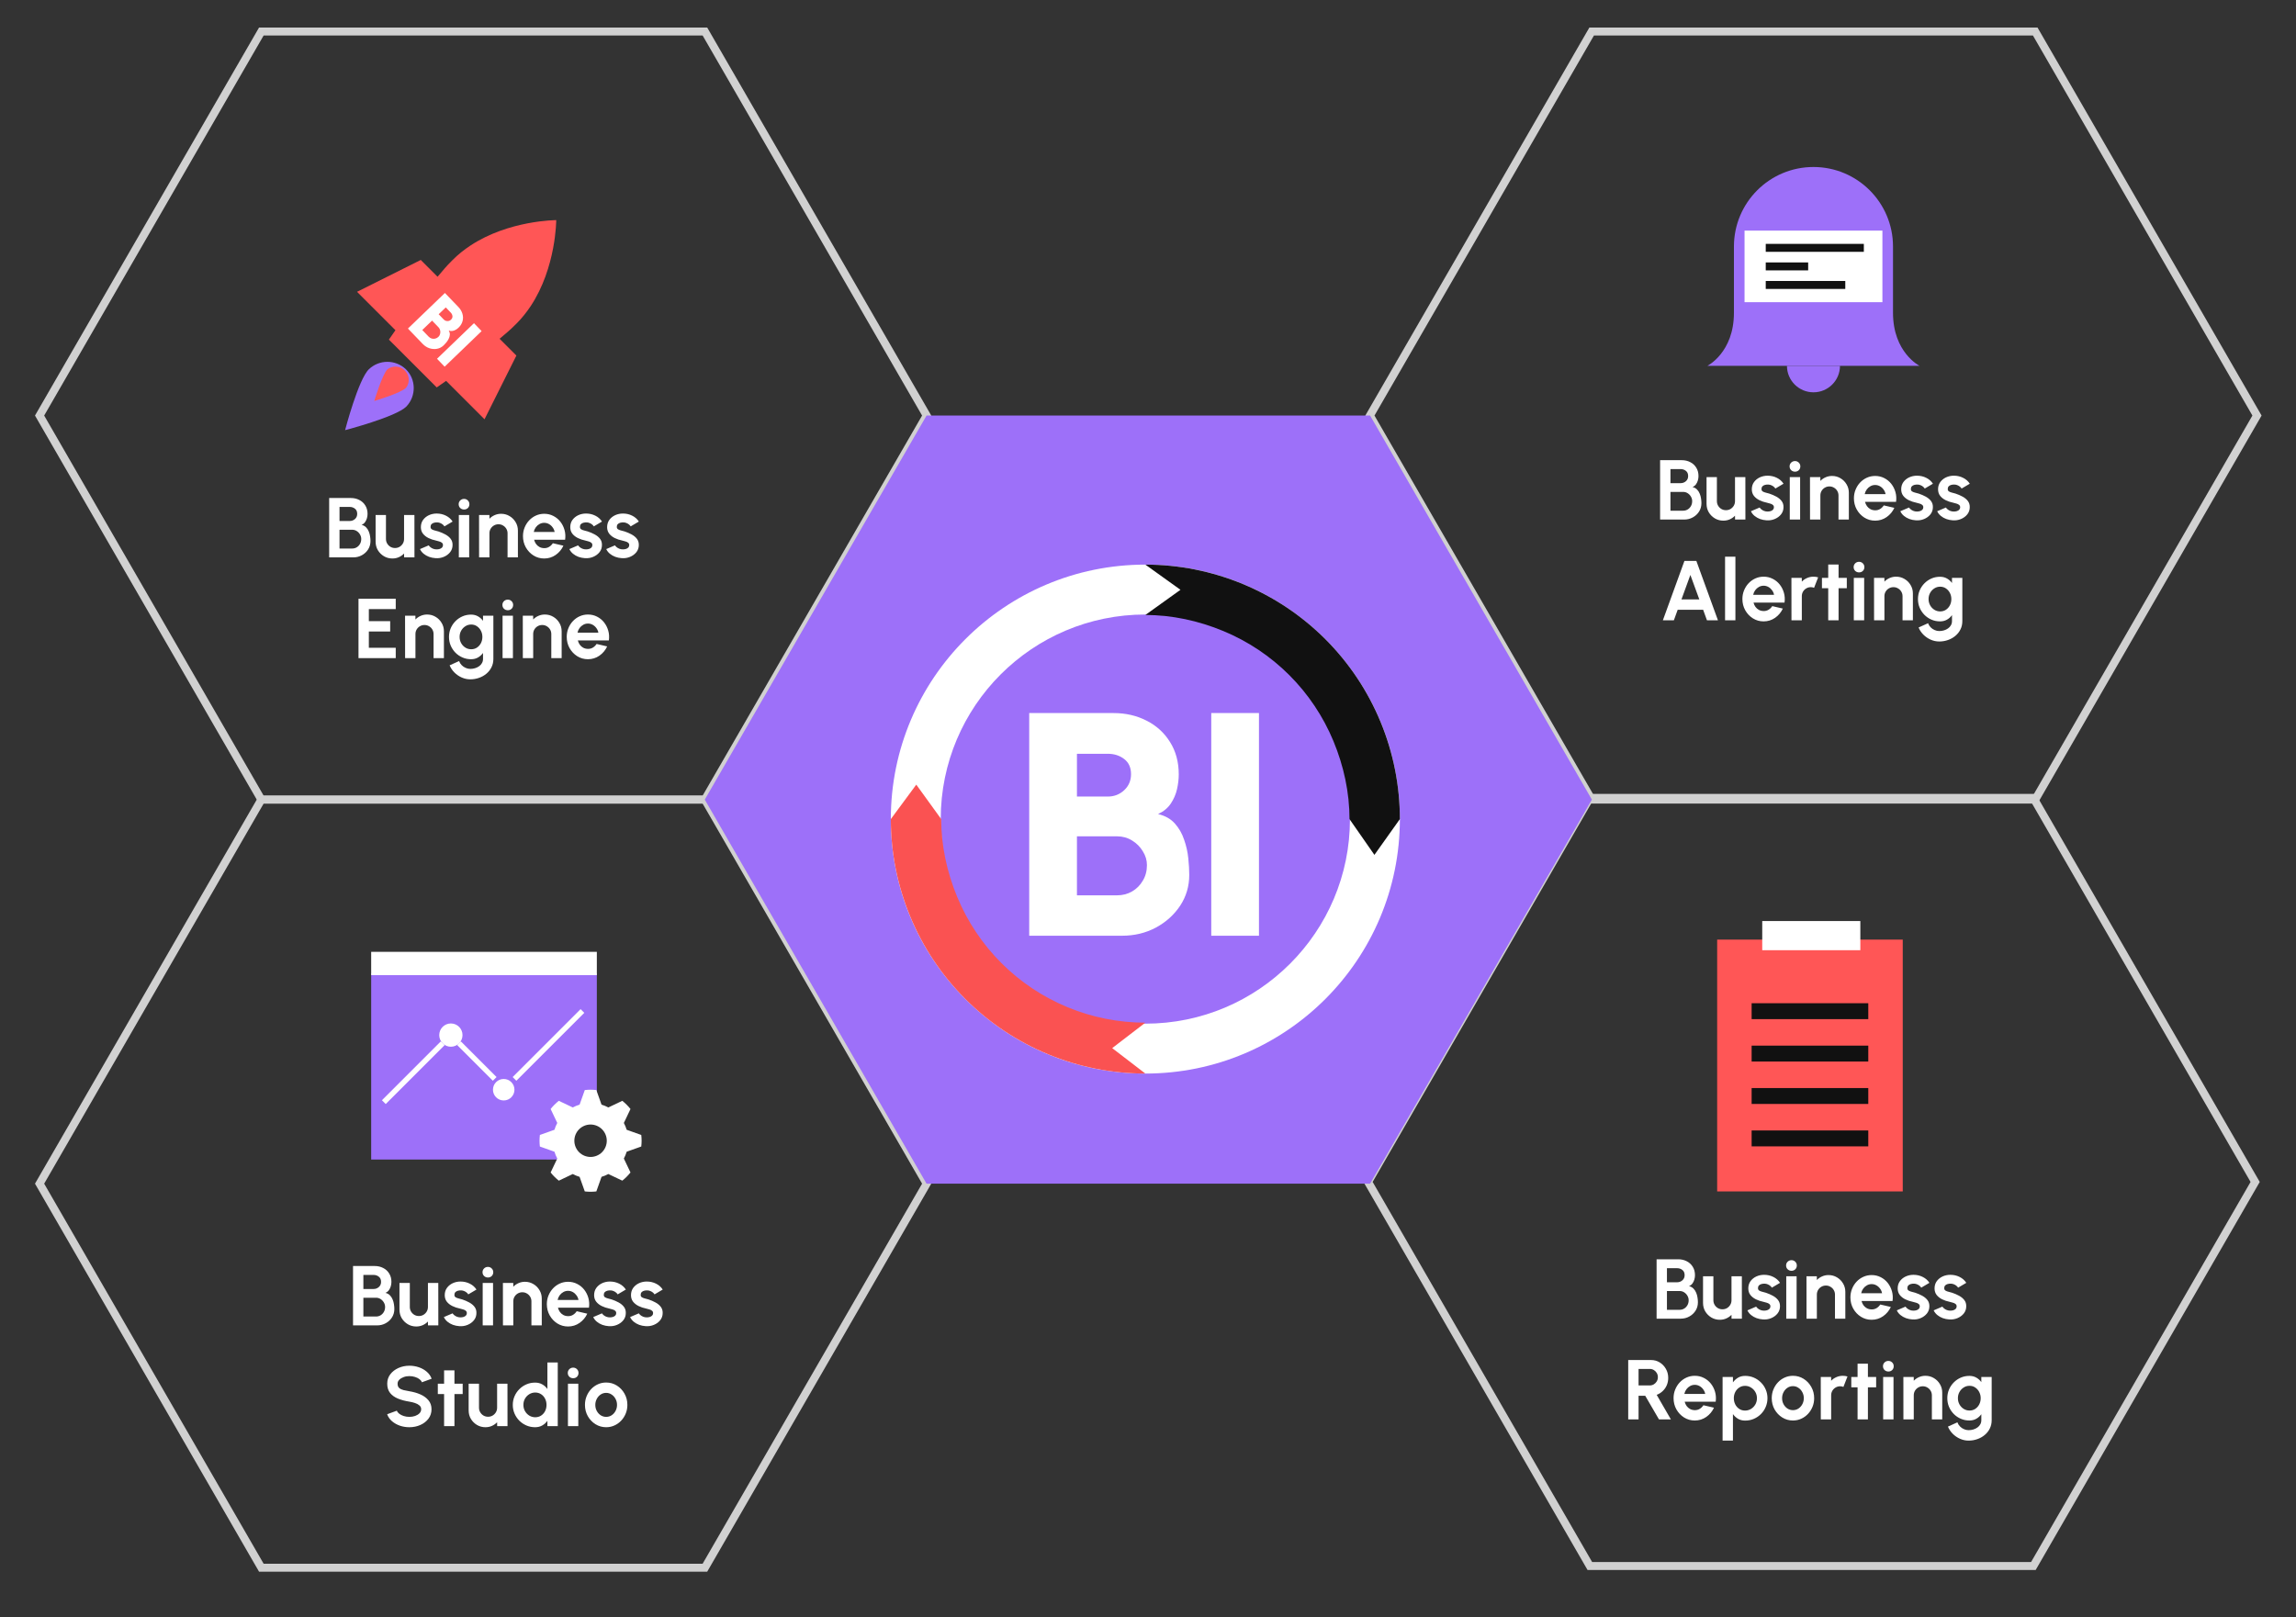 <svg width="866" height="610" viewBox="0 0 866 610" fill="none" xmlns="http://www.w3.org/2000/svg">
<rect x="0" y="0" width="866" height="610" fill="#333333" stroke="none"/>
<path d="M14.929 156.767L98.577 11.883H265.875L349.524 156.767L265.875 301.651H98.577L14.929 156.767Z" stroke="#D1D1D1" stroke-width="3"/>
<path d="M164.719 146.151L146.687 128.12C146.687 128.12 147.568 126.798 149.151 124.573L134.667 110.088L158.708 98.068L165.039 104.399C167.764 101.28 167.682 101.115 170.729 98.068C172.797 95.999 175.036 94.216 177.36 92.678C191.918 83.042 209.797 83.042 209.797 83.042C209.797 83.042 209.797 100.92 200.161 115.478C198.623 117.802 196.839 120.041 194.771 122.109C191.724 125.156 191.558 125.074 188.44 127.799L194.771 134.13L182.75 158.172L168.265 143.687C166.04 145.27 164.719 146.151 164.719 146.151Z" fill="#FF5656"/>
<path d="M153.262 153.375C157.062 149.375 156.962 143.075 153.062 139.275C149.162 135.575 143.062 135.575 139.162 139.275C135.162 143.075 130.162 162.275 130.162 162.275C130.162 162.275 149.362 157.275 153.262 153.375Z" fill="#9D70F9"/>
<path d="M153.162 146.276C154.862 144.076 154.362 140.976 152.162 139.276C150.362 137.976 147.962 137.976 146.162 139.276C144.162 141.276 141.162 151.276 141.162 151.276C141.162 151.276 151.262 148.276 153.162 146.276Z" fill="#FF5656"/>
<path d="M153.864 123.946L167.809 110.526L172.889 115.805C173.624 116.569 174.129 117.412 174.405 118.337C174.687 119.255 174.712 120.171 174.479 121.086C174.253 122.007 173.751 122.841 172.974 123.589C172.682 123.87 172.338 124.131 171.943 124.371C171.554 124.604 171.13 124.763 170.672 124.845C170.214 124.927 169.74 124.873 169.248 124.681C169.57 125.228 169.709 125.772 169.666 126.312C169.624 126.852 169.47 127.37 169.206 127.867C168.956 128.364 168.654 128.821 168.3 129.238C167.953 129.649 167.624 130.004 167.312 130.304C166.608 130.982 165.785 131.409 164.843 131.587C163.908 131.758 162.961 131.691 162.002 131.386C161.05 131.074 160.203 130.533 159.462 129.763L153.864 123.946ZM159.269 124.499L161.685 127.009C162.017 127.355 162.397 127.59 162.825 127.716C163.266 127.841 163.709 127.85 164.154 127.741C164.606 127.639 165.014 127.412 165.38 127.061C165.685 126.767 165.891 126.402 165.997 125.968C166.116 125.533 166.125 125.09 166.022 124.639C165.927 124.193 165.713 123.798 165.38 123.453L162.965 120.943L159.269 124.499ZM165.455 118.546L167.315 120.479C167.698 120.877 168.16 121.091 168.7 121.121C169.241 121.151 169.714 120.971 170.119 120.581C170.53 120.185 170.708 119.739 170.653 119.243C170.597 118.746 170.377 118.299 169.994 117.9L168.134 115.968L165.455 118.546ZM164.833 135.344L178.778 121.924L181.653 124.912L167.708 138.332L164.833 135.344Z" fill="white"/>
<path d="M124.154 210.275V187.875H132.314C133.498 187.875 134.565 188.12 135.514 188.611C136.474 189.091 137.232 189.784 137.786 190.691C138.352 191.587 138.634 192.648 138.634 193.875C138.634 194.419 138.554 194.968 138.394 195.523C138.234 196.078 137.989 196.579 137.658 197.027C137.328 197.464 136.901 197.79 136.378 198.003C137.072 198.174 137.637 198.483 138.074 198.931C138.512 199.379 138.853 199.907 139.098 200.515C139.344 201.112 139.509 201.726 139.594 202.355C139.69 202.974 139.738 203.55 139.738 204.083C139.738 205.267 139.445 206.323 138.858 207.251C138.272 208.179 137.482 208.915 136.49 209.459C135.509 210.003 134.421 210.275 133.226 210.275H124.154ZM128.058 206.931H132.826C133.466 206.931 134.042 206.776 134.554 206.467C135.066 206.158 135.477 205.731 135.786 205.187C136.096 204.643 136.25 204.024 136.25 203.331C136.25 202.734 136.096 202.168 135.786 201.635C135.477 201.102 135.066 200.67 134.554 200.339C134.042 200.008 133.466 199.843 132.826 199.843H128.058V206.931ZM128.058 196.547H131.866C132.656 196.547 133.328 196.302 133.882 195.811C134.448 195.32 134.73 194.67 134.73 193.859C134.73 192.995 134.448 192.344 133.882 191.907C133.328 191.459 132.656 191.235 131.866 191.235H128.058V196.547ZM141.671 204.355V194.275H145.575V203.331C145.575 203.96 145.729 204.536 146.039 205.059C146.348 205.571 146.759 205.982 147.271 206.291C147.793 206.59 148.364 206.739 148.983 206.739C149.623 206.739 150.199 206.59 150.711 206.291C151.223 205.982 151.633 205.571 151.943 205.059C152.252 204.536 152.407 203.96 152.407 203.331V194.275H156.311L156.327 210.275H152.423L152.407 208.819C151.852 209.395 151.196 209.854 150.439 210.195C149.681 210.526 148.871 210.691 148.007 210.691C146.844 210.691 145.783 210.408 144.823 209.843C143.863 209.267 143.095 208.504 142.519 207.555C141.953 206.595 141.671 205.528 141.671 204.355ZM164.249 210.563C163.417 210.51 162.612 210.344 161.833 210.067C161.065 209.779 160.383 209.39 159.785 208.899C159.188 208.408 158.729 207.822 158.409 207.139L161.705 205.731C161.833 205.944 162.041 206.174 162.329 206.419C162.617 206.654 162.959 206.851 163.353 207.011C163.759 207.171 164.201 207.251 164.681 207.251C165.087 207.251 165.471 207.198 165.833 207.091C166.207 206.974 166.505 206.798 166.729 206.563C166.964 206.328 167.081 206.024 167.081 205.651C167.081 205.256 166.943 204.952 166.665 204.739C166.399 204.515 166.057 204.35 165.641 204.243C165.236 204.126 164.841 204.019 164.457 203.923C163.444 203.72 162.5 203.406 161.625 202.979C160.761 202.552 160.063 202.003 159.529 201.331C159.007 200.648 158.745 199.827 158.745 198.867C158.745 197.811 159.023 196.899 159.577 196.131C160.143 195.363 160.873 194.771 161.769 194.355C162.676 193.939 163.652 193.731 164.697 193.731C165.967 193.731 167.129 193.998 168.185 194.531C169.252 195.054 170.095 195.795 170.713 196.755L167.625 198.579C167.476 198.323 167.268 198.088 167.001 197.875C166.735 197.651 166.431 197.47 166.089 197.331C165.748 197.182 165.391 197.096 165.017 197.075C164.537 197.054 164.1 197.096 163.705 197.203C163.311 197.31 162.991 197.491 162.745 197.747C162.511 198.003 162.393 198.344 162.393 198.771C162.393 199.176 162.553 199.48 162.873 199.683C163.193 199.875 163.577 200.024 164.025 200.131C164.484 200.238 164.921 200.355 165.337 200.483C166.276 200.792 167.156 201.171 167.977 201.619C168.809 202.067 169.476 202.616 169.977 203.267C170.479 203.918 170.719 204.696 170.697 205.603C170.697 206.638 170.388 207.544 169.769 208.323C169.151 209.091 168.351 209.678 167.369 210.083C166.399 210.488 165.359 210.648 164.249 210.563ZM173.061 194.275H176.965V210.275H173.061V194.275ZM175.045 192.211C174.469 192.211 173.983 192.024 173.589 191.651C173.194 191.267 172.997 190.787 172.997 190.211C172.997 189.646 173.194 189.171 173.589 188.787C173.983 188.403 174.463 188.211 175.029 188.211C175.594 188.211 176.069 188.403 176.453 188.787C176.847 189.171 177.045 189.646 177.045 190.211C177.045 190.787 176.853 191.267 176.469 191.651C176.085 192.024 175.61 192.211 175.045 192.211ZM195.342 200.163V210.275H191.438V201.187C191.438 200.558 191.283 199.987 190.974 199.475C190.664 198.952 190.248 198.542 189.726 198.243C189.214 197.934 188.643 197.779 188.014 197.779C187.384 197.779 186.808 197.934 186.286 198.243C185.774 198.542 185.363 198.952 185.054 199.475C184.755 199.987 184.606 200.558 184.606 201.187V210.275H180.702L180.686 194.275H184.59L184.606 195.699C185.15 195.123 185.8 194.67 186.558 194.339C187.315 193.998 188.131 193.827 189.006 193.827C190.168 193.827 191.23 194.115 192.19 194.691C193.15 195.256 193.912 196.019 194.478 196.979C195.054 197.928 195.342 198.99 195.342 200.163ZM205.257 210.691C203.785 210.691 202.441 210.312 201.225 209.555C200.02 208.798 199.054 207.779 198.329 206.499C197.614 205.219 197.257 203.806 197.257 202.259C197.257 201.096 197.465 200.008 197.881 198.995C198.297 197.971 198.868 197.075 199.593 196.307C200.329 195.528 201.182 194.92 202.153 194.483C203.124 194.046 204.158 193.827 205.257 193.827C206.505 193.827 207.646 194.094 208.681 194.627C209.726 195.15 210.612 195.87 211.337 196.787C212.062 197.704 212.59 198.75 212.921 199.923C213.252 201.096 213.326 202.323 213.145 203.603H201.449C201.598 204.2 201.844 204.739 202.185 205.219C202.526 205.688 202.958 206.067 203.481 206.355C204.004 206.632 204.596 206.776 205.257 206.787C205.94 206.798 206.558 206.638 207.113 206.307C207.678 205.966 208.148 205.507 208.521 204.931L212.505 205.859C211.854 207.278 210.884 208.44 209.593 209.347C208.302 210.243 206.857 210.691 205.257 210.691ZM201.321 200.675H209.193C209.076 200.035 208.825 199.459 208.441 198.947C208.068 198.424 207.604 198.008 207.049 197.699C206.494 197.39 205.897 197.235 205.257 197.235C204.617 197.235 204.025 197.39 203.481 197.699C202.937 197.998 202.473 198.408 202.089 198.931C201.716 199.443 201.46 200.024 201.321 200.675ZM220.593 210.563C219.761 210.51 218.956 210.344 218.177 210.067C217.409 209.779 216.726 209.39 216.129 208.899C215.532 208.408 215.073 207.822 214.753 207.139L218.049 205.731C218.177 205.944 218.385 206.174 218.673 206.419C218.961 206.654 219.302 206.851 219.697 207.011C220.102 207.171 220.545 207.251 221.025 207.251C221.43 207.251 221.814 207.198 222.177 207.091C222.55 206.974 222.849 206.798 223.073 206.563C223.308 206.328 223.425 206.024 223.425 205.651C223.425 205.256 223.286 204.952 223.009 204.739C222.742 204.515 222.401 204.35 221.985 204.243C221.58 204.126 221.185 204.019 220.801 203.923C219.788 203.72 218.844 203.406 217.969 202.979C217.105 202.552 216.406 202.003 215.873 201.331C215.35 200.648 215.089 199.827 215.089 198.867C215.089 197.811 215.366 196.899 215.921 196.131C216.486 195.363 217.217 194.771 218.113 194.355C219.02 193.939 219.996 193.731 221.041 193.731C222.31 193.731 223.473 193.998 224.529 194.531C225.596 195.054 226.438 195.795 227.057 196.755L223.969 198.579C223.82 198.323 223.612 198.088 223.345 197.875C223.078 197.651 222.774 197.47 222.433 197.331C222.092 197.182 221.734 197.096 221.361 197.075C220.881 197.054 220.444 197.096 220.049 197.203C219.654 197.31 219.334 197.491 219.089 197.747C218.854 198.003 218.737 198.344 218.737 198.771C218.737 199.176 218.897 199.48 219.217 199.683C219.537 199.875 219.921 200.024 220.369 200.131C220.828 200.238 221.265 200.355 221.681 200.483C222.62 200.792 223.5 201.171 224.321 201.619C225.153 202.067 225.82 202.616 226.321 203.267C226.822 203.918 227.062 204.696 227.041 205.603C227.041 206.638 226.732 207.544 226.113 208.323C225.494 209.091 224.694 209.678 223.713 210.083C222.742 210.488 221.702 210.648 220.593 210.563ZM234.499 210.563C233.667 210.51 232.862 210.344 232.083 210.067C231.315 209.779 230.633 209.39 230.035 208.899C229.438 208.408 228.979 207.822 228.659 207.139L231.955 205.731C232.083 205.944 232.291 206.174 232.579 206.419C232.867 206.654 233.209 206.851 233.603 207.011C234.009 207.171 234.451 207.251 234.931 207.251C235.337 207.251 235.721 207.198 236.083 207.091C236.457 206.974 236.755 206.798 236.979 206.563C237.214 206.328 237.331 206.024 237.331 205.651C237.331 205.256 237.193 204.952 236.915 204.739C236.649 204.515 236.307 204.35 235.891 204.243C235.486 204.126 235.091 204.019 234.707 203.923C233.694 203.72 232.75 203.406 231.875 202.979C231.011 202.552 230.313 202.003 229.779 201.331C229.257 200.648 228.995 199.827 228.995 198.867C228.995 197.811 229.273 196.899 229.827 196.131C230.393 195.363 231.123 194.771 232.019 194.355C232.926 193.939 233.902 193.731 234.947 193.731C236.217 193.731 237.379 193.998 238.435 194.531C239.502 195.054 240.345 195.795 240.963 196.755L237.875 198.579C237.726 198.323 237.518 198.088 237.251 197.875C236.985 197.651 236.681 197.47 236.339 197.331C235.998 197.182 235.641 197.096 235.267 197.075C234.787 197.054 234.35 197.096 233.955 197.203C233.561 197.31 233.241 197.491 232.995 197.747C232.761 198.003 232.643 198.344 232.643 198.771C232.643 199.176 232.803 199.48 233.123 199.683C233.443 199.875 233.827 200.024 234.275 200.131C234.734 200.238 235.171 200.355 235.587 200.483C236.526 200.792 237.406 201.171 238.227 201.619C239.059 202.067 239.726 202.616 240.227 203.267C240.729 203.918 240.969 204.696 240.947 205.603C240.947 206.638 240.638 207.544 240.019 208.323C239.401 209.091 238.601 209.678 237.619 210.083C236.649 210.488 235.609 210.648 234.499 210.563ZM135.217 248.275V225.875H149.265V229.779H139.121V234.323H147.169V238.227H139.121V244.371H149.265V248.275H135.217ZM167.435 238.163V248.275H163.531V239.187C163.531 238.558 163.377 237.987 163.067 237.475C162.758 236.952 162.342 236.542 161.819 236.243C161.307 235.934 160.737 235.779 160.107 235.779C159.478 235.779 158.902 235.934 158.379 236.243C157.867 236.542 157.457 236.952 157.147 237.475C156.849 237.987 156.699 238.558 156.699 239.187V248.275H152.795L152.779 232.275H156.683L156.699 233.699C157.243 233.123 157.894 232.67 158.651 232.339C159.409 231.998 160.225 231.827 161.099 231.827C162.262 231.827 163.323 232.115 164.283 232.691C165.243 233.256 166.006 234.019 166.571 234.979C167.147 235.928 167.435 236.99 167.435 238.163ZM182.183 232.275H186.087V248.579C186.087 249.731 185.852 250.776 185.383 251.715C184.913 252.664 184.273 253.475 183.463 254.147C182.652 254.83 181.724 255.352 180.679 255.715C179.633 256.088 178.535 256.275 177.383 256.275C176.263 256.275 175.185 256.046 174.151 255.587C173.116 255.128 172.199 254.499 171.399 253.699C170.609 252.91 170.007 252.008 169.591 250.995L173.159 249.379C173.372 249.966 173.692 250.478 174.119 250.915C174.556 251.363 175.057 251.71 175.623 251.955C176.188 252.211 176.775 252.339 177.383 252.339C178.001 252.339 178.593 252.254 179.159 252.083C179.735 251.912 180.252 251.662 180.711 251.331C181.169 251.011 181.527 250.616 181.783 250.147C182.049 249.688 182.183 249.166 182.183 248.579V246.323C181.681 247.027 181.052 247.598 180.295 248.035C179.537 248.472 178.663 248.691 177.671 248.691C176.519 248.691 175.441 248.472 174.439 248.035C173.436 247.598 172.551 246.995 171.783 246.227C171.025 245.448 170.428 244.552 169.991 243.539C169.564 242.526 169.351 241.438 169.351 240.275C169.351 239.112 169.564 238.024 169.991 237.011C170.428 235.998 171.025 235.107 171.783 234.339C172.551 233.56 173.436 232.952 174.439 232.515C175.441 232.078 176.519 231.859 177.671 231.859C178.663 231.859 179.537 232.078 180.295 232.515C181.052 232.942 181.681 233.507 182.183 234.211V232.275ZM177.719 244.931C178.54 244.931 179.265 244.723 179.895 244.307C180.535 243.88 181.036 243.315 181.399 242.611C181.761 241.896 181.943 241.118 181.943 240.275C181.943 239.422 181.756 238.643 181.383 237.939C181.02 237.235 180.519 236.67 179.879 236.243C179.249 235.816 178.529 235.603 177.719 235.603C176.919 235.603 176.188 235.816 175.527 236.243C174.865 236.659 174.337 237.219 173.943 237.923C173.548 238.627 173.351 239.411 173.351 240.275C173.351 241.139 173.548 241.923 173.943 242.627C174.337 243.331 174.865 243.891 175.527 244.307C176.188 244.723 176.919 244.931 177.719 244.931ZM189.561 232.275H193.465V248.275H189.561V232.275ZM191.545 230.211C190.969 230.211 190.483 230.024 190.089 229.651C189.694 229.267 189.497 228.787 189.497 228.211C189.497 227.646 189.694 227.171 190.089 226.787C190.483 226.403 190.963 226.211 191.529 226.211C192.094 226.211 192.569 226.403 192.953 226.787C193.347 227.171 193.545 227.646 193.545 228.211C193.545 228.787 193.353 229.267 192.969 229.651C192.585 230.024 192.11 230.211 191.545 230.211ZM211.842 238.163V248.275H207.938V239.187C207.938 238.558 207.783 237.987 207.474 237.475C207.164 236.952 206.748 236.542 206.226 236.243C205.714 235.934 205.143 235.779 204.514 235.779C203.884 235.779 203.308 235.934 202.786 236.243C202.274 236.542 201.863 236.952 201.554 237.475C201.255 237.987 201.106 238.558 201.106 239.187V248.275H197.202L197.186 232.275H201.09L201.106 233.699C201.65 233.123 202.3 232.67 203.058 232.339C203.815 231.998 204.631 231.827 205.506 231.827C206.668 231.827 207.73 232.115 208.69 232.691C209.65 233.256 210.412 234.019 210.978 234.979C211.554 235.928 211.842 236.99 211.842 238.163ZM221.757 248.691C220.285 248.691 218.941 248.312 217.725 247.555C216.52 246.798 215.554 245.779 214.829 244.499C214.114 243.219 213.757 241.806 213.757 240.259C213.757 239.096 213.965 238.008 214.381 236.995C214.797 235.971 215.368 235.075 216.093 234.307C216.829 233.528 217.682 232.92 218.653 232.483C219.624 232.046 220.658 231.827 221.757 231.827C223.005 231.827 224.146 232.094 225.181 232.627C226.226 233.15 227.112 233.87 227.837 234.787C228.562 235.704 229.09 236.75 229.421 237.923C229.752 239.096 229.826 240.323 229.645 241.603H217.949C218.098 242.2 218.344 242.739 218.685 243.219C219.026 243.688 219.458 244.067 219.981 244.355C220.504 244.632 221.096 244.776 221.757 244.787C222.44 244.798 223.058 244.638 223.613 244.307C224.178 243.966 224.648 243.507 225.021 242.931L229.005 243.859C228.354 245.278 227.384 246.44 226.093 247.347C224.802 248.243 223.357 248.691 221.757 248.691ZM217.821 238.675H225.693C225.576 238.035 225.325 237.459 224.941 236.947C224.568 236.424 224.104 236.008 223.549 235.699C222.994 235.39 222.397 235.235 221.757 235.235C221.117 235.235 220.525 235.39 219.981 235.699C219.437 235.998 218.973 236.408 218.589 236.931C218.216 237.443 217.96 238.024 217.821 238.675Z" fill="white"/>
<path d="M516.694 156.768L600.343 11.884H767.64L851.289 156.768L767.64 301.651H600.343L516.694 156.768Z" stroke="#D1D1D1" stroke-width="3"/>
<path d="M516 445.884L599.649 301H766.946L850.595 445.884L766.946 590.768H599.649L516 445.884Z" stroke="#D1D1D1" stroke-width="3"/>
<path d="M14.929 446.535L98.577 301.651H265.875L349.524 446.535L265.875 591.418H98.577L14.929 446.535Z" stroke="#D1D1D1" stroke-width="3"/>
<path d="M527.951 301.651C527.951 354.67 484.971 397.651 431.951 397.651C378.932 397.651 335.951 354.67 335.951 301.651C335.951 248.632 378.932 205.651 431.951 205.651C484.971 205.651 527.951 248.632 527.951 301.651ZM354.774 301.651C354.774 344.275 389.327 378.828 431.951 378.828C474.575 378.828 509.128 344.275 509.128 301.651C509.128 259.027 474.575 224.474 431.951 224.474C389.327 224.474 354.774 259.027 354.774 301.651Z" fill="white"/>
<path d="M527.951 301.651C527.951 289.044 525.468 276.561 520.644 264.913C515.819 253.266 508.748 242.683 499.833 233.769C490.919 224.854 480.336 217.783 468.689 212.958C457.042 208.134 444.558 205.651 431.951 205.651L445.201 215.151L431.951 224.651C442.037 224.651 452.023 226.837 461.341 230.697C470.659 234.556 479.125 240.214 486.257 247.345C493.389 254.477 499.046 262.943 502.905 272.261C506.765 281.579 508.951 291.565 508.951 301.651L518.351 315.151L527.951 301.651Z" fill="#FF5656"/>
<path d="M335.951 301.651C335.951 314.258 338.434 326.741 343.259 338.388C348.083 350.036 355.154 360.619 364.069 369.533C372.983 378.448 383.566 385.519 395.214 390.343C406.861 395.168 419.344 397.651 431.951 397.651L419.451 388.051L431.951 378.451C421.866 378.451 411.879 376.464 402.561 372.605C393.243 368.745 384.777 363.088 377.645 355.957C370.514 348.825 364.857 340.359 360.997 331.041C357.138 321.723 354.951 311.736 354.951 301.651L345.551 288.651L335.951 301.651Z" fill="#111111"/>
<path d="M527.951 301.651C527.951 354.67 484.971 397.651 431.951 397.651C378.932 397.651 335.951 354.67 335.951 301.651C335.951 248.632 378.932 205.651 431.951 205.651C484.971 205.651 527.951 248.632 527.951 301.651ZM354.774 301.651C354.774 344.275 389.327 378.828 431.951 378.828C474.575 378.828 509.128 344.275 509.128 301.651C509.128 259.027 474.575 224.474 431.951 224.474C389.327 224.474 354.774 259.027 354.774 301.651Z" fill="white"/>
<path d="M527.951 301.651C527.951 289.044 525.468 276.561 520.644 264.913C515.819 253.266 508.748 242.683 499.833 233.769C490.919 224.854 480.336 217.783 468.689 212.958C457.042 208.134 444.558 205.651 431.951 205.651L445.201 215.151L431.951 224.651C442.037 224.651 452.023 226.837 461.341 230.697C470.659 234.556 479.125 240.214 486.257 247.345C493.389 254.477 499.046 262.943 502.905 272.261C506.765 281.579 508.951 291.565 508.951 301.651L518.351 315.151L527.951 301.651Z" fill="#FF5656"/>
<path d="M335.951 301.651C335.951 314.258 338.434 326.741 343.259 338.388C348.083 350.036 355.154 360.619 364.069 369.533C372.983 378.448 383.566 385.519 395.214 390.343C406.861 395.168 419.344 397.651 431.951 397.651L419.451 388.051L431.951 378.451C421.866 378.451 411.879 376.464 402.561 372.605C393.243 368.745 384.777 363.088 377.645 355.957C370.514 348.825 364.857 340.359 360.997 331.041C357.138 321.723 354.951 311.736 354.951 301.651L345.551 288.651L335.951 301.651Z" fill="#111111"/>
<path d="M265.824 301.651L349.473 156.767H516.77L600.419 301.651L516.77 446.535H349.473L265.824 301.651Z" fill="#9D70F9"/>
<path d="M388.2 353V269H420C424.6 269 428.76 269.96 432.48 271.88C436.2 273.76 439.14 276.44 441.3 279.92C443.5 283.4 444.6 287.48 444.6 292.16C444.6 293.92 444.38 295.78 443.94 297.74C443.5 299.66 442.72 301.46 441.6 303.14C440.48 304.82 438.88 306.14 436.8 307.1C439.48 307.74 441.6 308.94 443.16 310.7C444.72 312.46 445.88 314.5 446.64 316.82C447.44 319.1 447.96 321.42 448.2 323.78C448.44 326.1 448.56 328.2 448.56 330.08C448.56 334.32 447.42 338.18 445.14 341.66C442.86 345.1 439.8 347.86 435.96 349.94C432.12 351.98 427.88 353 423.24 353H388.2ZM406.2 337.76H421.32C423.4 337.76 425.28 337.28 426.96 336.32C428.68 335.32 430.04 333.96 431.04 332.24C432.08 330.52 432.6 328.56 432.6 326.36C432.6 324.52 432.08 322.78 431.04 321.14C430.04 319.46 428.68 318.1 426.96 317.06C425.28 316.02 423.4 315.5 421.32 315.5H406.2V337.76ZM406.2 300.5H417.84C420.24 300.5 422.3 299.7 424.02 298.1C425.74 296.5 426.6 294.48 426.6 292.04C426.6 289.56 425.74 287.66 424.02 286.34C422.3 285.02 420.24 284.36 417.84 284.36H406.2V300.5ZM456.858 353V269H474.858V353H456.858Z" fill="white"/>
<path d="M528 309C528 362.019 485.019 405 432 405C378.981 405 336 362.019 336 309C336 255.981 378.981 213 432 213C485.019 213 528 255.981 528 309ZM354.823 309C354.823 351.624 389.376 386.177 432 386.177C474.624 386.177 509.177 351.624 509.177 309C509.177 266.376 474.624 231.823 432 231.823C389.376 231.823 354.823 266.376 354.823 309Z" fill="white"/>
<path d="M528 309C528 296.393 525.517 283.91 520.692 272.262C515.868 260.615 508.797 250.032 499.882 241.118C490.968 232.203 480.385 225.132 468.738 220.308C457.09 215.483 444.607 213 432 213L445.25 222.5L432 232C442.086 232 452.072 234.186 461.39 238.046C470.708 241.906 479.174 247.563 486.306 254.694C493.437 261.826 499.094 270.292 502.954 279.61C506.814 288.928 509 298.914 509 309L518.4 322.5L528 309Z" fill="#111111"/>
<path d="M336 309C336 321.607 338.483 334.09 343.308 345.738C348.132 357.385 355.203 367.968 364.118 376.882C373.032 385.797 383.615 392.868 395.262 397.692C406.91 402.517 419.393 405 432 405L419.5 395.4L432 385.8C421.914 385.8 411.928 383.814 402.61 379.954C393.292 376.094 384.826 370.437 377.694 363.306C370.563 356.174 364.906 347.708 361.046 338.39C357.186 329.072 355 319.086 355 309L345.6 296L336 309Z" fill="#FA5252"/>
<rect x="647.676" y="354.465" width="70" height="95" fill="#FF5656"/>
<rect x="660.676" y="378.465" width="44" height="6" fill="#111111"/>
<rect x="660.676" y="394.465" width="44" height="6" fill="#111111"/>
<rect x="660.676" y="410.465" width="44" height="6" fill="#111111"/>
<rect x="660.676" y="426.465" width="44" height="6" fill="#111111"/>
<rect x="664.676" y="347.465" width="37" height="11" fill="white"/>
<path d="M624.83 497.465V475.065H632.99C634.174 475.065 635.241 475.31 636.19 475.801C637.15 476.281 637.907 476.974 638.462 477.881C639.027 478.777 639.31 479.838 639.31 481.065C639.31 481.609 639.23 482.158 639.07 482.713C638.91 483.268 638.665 483.769 638.334 484.217C638.003 484.654 637.577 484.98 637.054 485.193C637.747 485.364 638.313 485.673 638.75 486.121C639.187 486.569 639.529 487.097 639.774 487.705C640.019 488.302 640.185 488.916 640.27 489.545C640.366 490.164 640.414 490.74 640.414 491.273C640.414 492.457 640.121 493.513 639.534 494.441C638.947 495.369 638.158 496.105 637.166 496.649C636.185 497.193 635.097 497.465 633.902 497.465H624.83ZM628.734 494.121H633.502C634.142 494.121 634.718 493.966 635.23 493.657C635.742 493.348 636.153 492.921 636.462 492.377C636.771 491.833 636.926 491.214 636.926 490.521C636.926 489.924 636.771 489.358 636.462 488.825C636.153 488.292 635.742 487.86 635.23 487.529C634.718 487.198 634.142 487.033 633.502 487.033H628.734V494.121ZM628.734 483.737H632.542C633.331 483.737 634.003 483.492 634.558 483.001C635.123 482.51 635.406 481.86 635.406 481.049C635.406 480.185 635.123 479.534 634.558 479.097C634.003 478.649 633.331 478.425 632.542 478.425H628.734V483.737ZM642.346 491.545V481.465H646.25V490.521C646.25 491.15 646.405 491.726 646.714 492.249C647.024 492.761 647.434 493.172 647.946 493.481C648.469 493.78 649.04 493.929 649.658 493.929C650.298 493.929 650.874 493.78 651.386 493.481C651.898 493.172 652.309 492.761 652.618 492.249C652.928 491.726 653.082 491.15 653.082 490.521V481.465H656.986L657.002 497.465H653.098L653.082 496.009C652.528 496.585 651.872 497.044 651.114 497.385C650.357 497.716 649.546 497.881 648.682 497.881C647.52 497.881 646.458 497.598 645.498 497.033C644.538 496.457 643.77 495.694 643.194 494.745C642.629 493.785 642.346 492.718 642.346 491.545ZM664.925 497.753C664.093 497.7 663.288 497.534 662.509 497.257C661.741 496.969 661.058 496.58 660.461 496.089C659.864 495.598 659.405 495.012 659.085 494.329L662.381 492.921C662.509 493.134 662.717 493.364 663.005 493.609C663.293 493.844 663.634 494.041 664.029 494.201C664.434 494.361 664.877 494.441 665.357 494.441C665.762 494.441 666.146 494.388 666.509 494.281C666.882 494.164 667.181 493.988 667.405 493.753C667.64 493.518 667.757 493.214 667.757 492.841C667.757 492.446 667.618 492.142 667.341 491.929C667.074 491.705 666.733 491.54 666.317 491.433C665.912 491.316 665.517 491.209 665.133 491.113C664.12 490.91 663.176 490.596 662.301 490.169C661.437 489.742 660.738 489.193 660.205 488.521C659.682 487.838 659.421 487.017 659.421 486.057C659.421 485.001 659.698 484.089 660.253 483.321C660.818 482.553 661.549 481.961 662.445 481.545C663.352 481.129 664.328 480.921 665.373 480.921C666.642 480.921 667.805 481.188 668.861 481.721C669.928 482.244 670.77 482.985 671.389 483.945L668.301 485.769C668.152 485.513 667.944 485.278 667.677 485.065C667.41 484.841 667.106 484.66 666.765 484.521C666.424 484.372 666.066 484.286 665.693 484.265C665.213 484.244 664.776 484.286 664.381 484.393C663.986 484.5 663.666 484.681 663.421 484.937C663.186 485.193 663.069 485.534 663.069 485.961C663.069 486.366 663.229 486.67 663.549 486.873C663.869 487.065 664.253 487.214 664.701 487.321C665.16 487.428 665.597 487.545 666.013 487.673C666.952 487.982 667.832 488.361 668.653 488.809C669.485 489.257 670.152 489.806 670.653 490.457C671.154 491.108 671.394 491.886 671.373 492.793C671.373 493.828 671.064 494.734 670.445 495.513C669.826 496.281 669.026 496.868 668.045 497.273C667.074 497.678 666.034 497.838 664.925 497.753ZM673.736 481.465H677.64V497.465H673.736V481.465ZM675.72 479.401C675.144 479.401 674.659 479.214 674.264 478.841C673.87 478.457 673.672 477.977 673.672 477.401C673.672 476.836 673.87 476.361 674.264 475.977C674.659 475.593 675.139 475.401 675.704 475.401C676.27 475.401 676.744 475.593 677.128 475.977C677.523 476.361 677.72 476.836 677.72 477.401C677.72 477.977 677.528 478.457 677.144 478.841C676.76 479.214 676.286 479.401 675.72 479.401ZM696.017 487.353V497.465H692.113V488.377C692.113 487.748 691.959 487.177 691.649 486.665C691.34 486.142 690.924 485.732 690.401 485.433C689.889 485.124 689.319 484.969 688.689 484.969C688.06 484.969 687.484 485.124 686.961 485.433C686.449 485.732 686.039 486.142 685.729 486.665C685.431 487.177 685.281 487.748 685.281 488.377V497.465H681.377L681.361 481.465H685.265L685.281 482.889C685.825 482.313 686.476 481.86 687.233 481.529C687.991 481.188 688.807 481.017 689.681 481.017C690.844 481.017 691.905 481.305 692.865 481.881C693.825 482.446 694.588 483.209 695.153 484.169C695.729 485.118 696.017 486.18 696.017 487.353ZM705.933 497.881C704.461 497.881 703.117 497.502 701.901 496.745C700.695 495.988 699.73 494.969 699.005 493.689C698.29 492.409 697.933 490.996 697.933 489.449C697.933 488.286 698.141 487.198 698.557 486.185C698.973 485.161 699.543 484.265 700.269 483.497C701.005 482.718 701.858 482.11 702.829 481.673C703.799 481.236 704.834 481.017 705.933 481.017C707.181 481.017 708.322 481.284 709.357 481.817C710.402 482.34 711.287 483.06 712.013 483.977C712.738 484.894 713.266 485.94 713.597 487.113C713.927 488.286 714.002 489.513 713.821 490.793H702.125C702.274 491.39 702.519 491.929 702.861 492.409C703.202 492.878 703.634 493.257 704.157 493.545C704.679 493.822 705.271 493.966 705.933 493.977C706.615 493.988 707.234 493.828 707.789 493.497C708.354 493.156 708.823 492.697 709.197 492.121L713.181 493.049C712.53 494.468 711.559 495.63 710.269 496.537C708.978 497.433 707.533 497.881 705.933 497.881ZM701.997 487.865H709.869C709.751 487.225 709.501 486.649 709.117 486.137C708.743 485.614 708.279 485.198 707.725 484.889C707.17 484.58 706.573 484.425 705.933 484.425C705.293 484.425 704.701 484.58 704.157 484.889C703.613 485.188 703.149 485.598 702.765 486.121C702.391 486.633 702.135 487.214 701.997 487.865ZM721.269 497.753C720.437 497.7 719.632 497.534 718.853 497.257C718.085 496.969 717.402 496.58 716.805 496.089C716.208 495.598 715.749 495.012 715.429 494.329L718.725 492.921C718.853 493.134 719.061 493.364 719.349 493.609C719.637 493.844 719.978 494.041 720.373 494.201C720.778 494.361 721.221 494.441 721.701 494.441C722.106 494.441 722.49 494.388 722.853 494.281C723.226 494.164 723.525 493.988 723.749 493.753C723.984 493.518 724.101 493.214 724.101 492.841C724.101 492.446 723.962 492.142 723.685 491.929C723.418 491.705 723.077 491.54 722.661 491.433C722.256 491.316 721.861 491.209 721.477 491.113C720.464 490.91 719.52 490.596 718.645 490.169C717.781 489.742 717.082 489.193 716.549 488.521C716.026 487.838 715.765 487.017 715.765 486.057C715.765 485.001 716.042 484.089 716.597 483.321C717.162 482.553 717.893 481.961 718.789 481.545C719.696 481.129 720.672 480.921 721.717 480.921C722.986 480.921 724.149 481.188 725.205 481.721C726.272 482.244 727.114 482.985 727.733 483.945L724.645 485.769C724.496 485.513 724.288 485.278 724.021 485.065C723.754 484.841 723.45 484.66 723.109 484.521C722.768 484.372 722.41 484.286 722.037 484.265C721.557 484.244 721.12 484.286 720.725 484.393C720.33 484.5 720.01 484.681 719.765 484.937C719.53 485.193 719.413 485.534 719.413 485.961C719.413 486.366 719.573 486.67 719.893 486.873C720.213 487.065 720.597 487.214 721.045 487.321C721.504 487.428 721.941 487.545 722.357 487.673C723.296 487.982 724.176 488.361 724.997 488.809C725.829 489.257 726.496 489.806 726.997 490.457C727.498 491.108 727.738 491.886 727.717 492.793C727.717 493.828 727.408 494.734 726.789 495.513C726.17 496.281 725.37 496.868 724.389 497.273C723.418 497.678 722.378 497.838 721.269 497.753ZM735.175 497.753C734.343 497.7 733.538 497.534 732.759 497.257C731.991 496.969 731.308 496.58 730.711 496.089C730.114 495.598 729.655 495.012 729.335 494.329L732.631 492.921C732.759 493.134 732.967 493.364 733.255 493.609C733.543 493.844 733.884 494.041 734.279 494.201C734.684 494.361 735.127 494.441 735.607 494.441C736.012 494.441 736.396 494.388 736.759 494.281C737.132 494.164 737.431 493.988 737.655 493.753C737.89 493.518 738.007 493.214 738.007 492.841C738.007 492.446 737.868 492.142 737.591 491.929C737.324 491.705 736.983 491.54 736.567 491.433C736.162 491.316 735.767 491.209 735.383 491.113C734.37 490.91 733.426 490.596 732.551 490.169C731.687 489.742 730.988 489.193 730.455 488.521C729.932 487.838 729.671 487.017 729.671 486.057C729.671 485.001 729.948 484.089 730.503 483.321C731.068 482.553 731.799 481.961 732.695 481.545C733.602 481.129 734.578 480.921 735.623 480.921C736.892 480.921 738.055 481.188 739.111 481.721C740.178 482.244 741.02 482.985 741.639 483.945L738.551 485.769C738.402 485.513 738.194 485.278 737.927 485.065C737.66 484.841 737.356 484.66 737.015 484.521C736.674 484.372 736.316 484.286 735.943 484.265C735.463 484.244 735.026 484.286 734.631 484.393C734.236 484.5 733.916 484.681 733.671 484.937C733.436 485.193 733.319 485.534 733.319 485.961C733.319 486.366 733.479 486.67 733.799 486.873C734.119 487.065 734.503 487.214 734.951 487.321C735.41 487.428 735.847 487.545 736.263 487.673C737.202 487.982 738.082 488.361 738.903 488.809C739.735 489.257 740.402 489.806 740.903 490.457C741.404 491.108 741.644 491.886 741.623 492.793C741.623 493.828 741.314 494.734 740.695 495.513C740.076 496.281 739.276 496.868 738.295 497.273C737.324 497.678 736.284 497.838 735.175 497.753ZM614.127 535.465V513.065H622.719C623.935 513.065 625.034 513.369 626.015 513.977C626.996 514.585 627.775 515.401 628.351 516.425C628.927 517.438 629.215 518.564 629.215 519.801C629.215 520.814 629.028 521.748 628.655 522.601C628.292 523.444 627.78 524.174 627.119 524.793C626.468 525.412 625.716 525.881 624.863 526.201L630.223 535.465H625.727L620.543 526.553H618.031V535.465H614.127ZM618.031 522.649H622.271C622.826 522.649 623.332 522.51 623.791 522.233C624.25 521.956 624.618 521.582 624.895 521.113C625.172 520.644 625.311 520.121 625.311 519.545C625.311 518.958 625.172 518.43 624.895 517.961C624.618 517.492 624.25 517.118 623.791 516.841C623.332 516.564 622.826 516.425 622.271 516.425H618.031V522.649ZM639.23 535.881C637.758 535.881 636.414 535.502 635.198 534.745C633.992 533.988 633.027 532.969 632.302 531.689C631.587 530.409 631.23 528.996 631.23 527.449C631.23 526.286 631.438 525.198 631.854 524.185C632.27 523.161 632.84 522.265 633.566 521.497C634.302 520.718 635.155 520.11 636.126 519.673C637.096 519.236 638.131 519.017 639.23 519.017C640.478 519.017 641.619 519.284 642.654 519.817C643.699 520.34 644.584 521.06 645.31 521.977C646.035 522.894 646.563 523.94 646.894 525.113C647.224 526.286 647.299 527.513 647.118 528.793H635.422C635.571 529.39 635.816 529.929 636.158 530.409C636.499 530.878 636.931 531.257 637.454 531.545C637.976 531.822 638.568 531.966 639.23 531.977C639.912 531.988 640.531 531.828 641.086 531.497C641.651 531.156 642.12 530.697 642.494 530.121L646.478 531.049C645.827 532.468 644.856 533.63 643.566 534.537C642.275 535.433 640.83 535.881 639.23 535.881ZM635.294 525.865H643.166C643.048 525.225 642.798 524.649 642.414 524.137C642.04 523.614 641.576 523.198 641.022 522.889C640.467 522.58 639.87 522.425 639.23 522.425C638.59 522.425 637.998 522.58 637.454 522.889C636.91 523.188 636.446 523.598 636.062 524.121C635.688 524.633 635.432 525.214 635.294 525.865ZM653.625 543.465H649.721V519.465H653.625V521.497C654.147 520.772 654.787 520.185 655.545 519.737C656.313 519.278 657.209 519.049 658.233 519.049C659.406 519.049 660.499 519.268 661.513 519.705C662.526 520.142 663.417 520.75 664.185 521.529C664.963 522.297 665.566 523.188 665.993 524.201C666.43 525.214 666.649 526.302 666.649 527.465C666.649 528.628 666.43 529.721 665.993 530.745C665.566 531.769 664.963 532.67 664.185 533.449C663.417 534.217 662.526 534.82 661.513 535.257C660.499 535.694 659.406 535.913 658.233 535.913C657.209 535.913 656.313 535.689 655.545 535.241C654.787 534.782 654.147 534.19 653.625 533.465V543.465ZM658.185 522.809C657.374 522.809 656.649 523.022 656.009 523.449C655.369 523.865 654.867 524.425 654.505 525.129C654.142 525.833 653.961 526.612 653.961 527.465C653.961 528.318 654.142 529.102 654.505 529.817C654.867 530.521 655.369 531.086 656.009 531.513C656.649 531.929 657.374 532.137 658.185 532.137C659.006 532.137 659.758 531.929 660.441 531.513C661.123 531.097 661.667 530.537 662.073 529.833C662.478 529.118 662.681 528.329 662.681 527.465C662.681 526.612 662.478 525.833 662.073 525.129C661.667 524.425 661.123 523.865 660.441 523.449C659.769 523.022 659.017 522.809 658.185 522.809ZM676.261 535.881C674.789 535.881 673.445 535.502 672.229 534.745C671.023 533.988 670.058 532.974 669.333 531.705C668.618 530.425 668.261 529.012 668.261 527.465C668.261 526.292 668.469 525.198 668.885 524.185C669.301 523.161 669.871 522.265 670.597 521.497C671.333 520.718 672.186 520.11 673.157 519.673C674.127 519.236 675.162 519.017 676.261 519.017C677.733 519.017 679.071 519.396 680.277 520.153C681.493 520.91 682.458 521.929 683.173 523.209C683.898 524.489 684.261 525.908 684.261 527.465C684.261 528.628 684.053 529.716 683.637 530.729C683.221 531.742 682.645 532.638 681.909 533.417C681.183 534.185 680.335 534.788 679.365 535.225C678.405 535.662 677.37 535.881 676.261 535.881ZM676.261 531.977C677.039 531.977 677.738 531.769 678.357 531.353C678.975 530.937 679.461 530.388 679.813 529.705C680.175 529.022 680.357 528.276 680.357 527.465C680.357 526.633 680.17 525.876 679.797 525.193C679.434 524.5 678.938 523.95 678.309 523.545C677.69 523.129 677.007 522.921 676.261 522.921C675.493 522.921 674.799 523.129 674.181 523.545C673.562 523.961 673.071 524.516 672.709 525.209C672.346 525.902 672.165 526.654 672.165 527.465C672.165 528.308 672.351 529.07 672.725 529.753C673.098 530.436 673.594 530.98 674.213 531.385C674.842 531.78 675.525 531.977 676.261 531.977ZM686.768 535.465L686.752 519.465H690.656L690.672 520.889C691.216 520.313 691.867 519.86 692.624 519.529C693.381 519.188 694.197 519.017 695.072 519.017C695.659 519.017 696.245 519.102 696.832 519.273L695.296 523.209C694.891 523.049 694.485 522.969 694.08 522.969C693.451 522.969 692.875 523.124 692.352 523.433C691.84 523.732 691.429 524.142 691.12 524.665C690.821 525.177 690.672 525.748 690.672 526.377V535.465H686.768ZM707.641 523.369H704.537V535.465H700.633V523.369H698.265V519.465H700.633V514.441H704.537V519.465H707.641V523.369ZM710.283 519.465H714.187V535.465H710.283V519.465ZM712.267 517.401C711.691 517.401 711.206 517.214 710.811 516.841C710.417 516.457 710.219 515.977 710.219 515.401C710.219 514.836 710.417 514.361 710.811 513.977C711.206 513.593 711.686 513.401 712.251 513.401C712.817 513.401 713.291 513.593 713.675 513.977C714.07 514.361 714.267 514.836 714.267 515.401C714.267 515.977 714.075 516.457 713.691 516.841C713.307 517.214 712.833 517.401 712.267 517.401ZM732.564 525.353V535.465H728.66V526.377C728.66 525.748 728.506 525.177 728.196 524.665C727.887 524.142 727.471 523.732 726.948 523.433C726.436 523.124 725.866 522.969 725.236 522.969C724.607 522.969 724.031 523.124 723.508 523.433C722.996 523.732 722.586 524.142 722.276 524.665C721.978 525.177 721.828 525.748 721.828 526.377V535.465H717.924L717.908 519.465H721.812L721.828 520.889C722.372 520.313 723.023 519.86 723.78 519.529C724.538 519.188 725.354 519.017 726.228 519.017C727.391 519.017 728.452 519.305 729.412 519.881C730.372 520.446 731.135 521.209 731.7 522.169C732.276 523.118 732.564 524.18 732.564 525.353ZM747.312 519.465H751.216V535.769C751.216 536.921 750.981 537.966 750.512 538.905C750.042 539.854 749.402 540.665 748.592 541.337C747.781 542.02 746.853 542.542 745.808 542.905C744.762 543.278 743.664 543.465 742.512 543.465C741.392 543.465 740.314 543.236 739.28 542.777C738.245 542.318 737.328 541.689 736.528 540.889C735.738 540.1 735.136 539.198 734.72 538.185L738.288 536.569C738.501 537.156 738.821 537.668 739.248 538.105C739.685 538.553 740.186 538.9 740.752 539.145C741.317 539.401 741.904 539.529 742.512 539.529C743.13 539.529 743.722 539.444 744.288 539.273C744.864 539.102 745.381 538.852 745.84 538.521C746.298 538.201 746.656 537.806 746.912 537.337C747.178 536.878 747.312 536.356 747.312 535.769V533.513C746.81 534.217 746.181 534.788 745.424 535.225C744.666 535.662 743.792 535.881 742.8 535.881C741.648 535.881 740.57 535.662 739.568 535.225C738.565 534.788 737.68 534.185 736.912 533.417C736.154 532.638 735.557 531.742 735.12 530.729C734.693 529.716 734.48 528.628 734.48 527.465C734.48 526.302 734.693 525.214 735.12 524.201C735.557 523.188 736.154 522.297 736.912 521.529C737.68 520.75 738.565 520.142 739.568 519.705C740.57 519.268 741.648 519.049 742.8 519.049C743.792 519.049 744.666 519.268 745.424 519.705C746.181 520.132 746.81 520.697 747.312 521.401V519.465ZM742.848 532.121C743.669 532.121 744.394 531.913 745.024 531.497C745.664 531.07 746.165 530.505 746.528 529.801C746.89 529.086 747.072 528.308 747.072 527.465C747.072 526.612 746.885 525.833 746.512 525.129C746.149 524.425 745.648 523.86 745.008 523.433C744.378 523.006 743.658 522.793 742.848 522.793C742.048 522.793 741.317 523.006 740.656 523.433C739.994 523.849 739.466 524.409 739.072 525.113C738.677 525.817 738.48 526.601 738.48 527.465C738.48 528.329 738.677 529.113 739.072 529.817C739.466 530.521 739.994 531.081 740.656 531.497C741.317 531.913 742.048 532.121 742.848 532.121Z" fill="white"/>
<path fill-rule="evenodd" clip-rule="evenodd" d="M674 138C674 143.523 678.477 148 684 148C689.523 148 694 143.523 694 138" fill="#9D70F9"/>
<path fill-rule="evenodd" clip-rule="evenodd" d="M684 63C700.569 63 714 76.431 714 93C714 102.566 714 112.171 714 118C714 133 724 138 724 138H644C644 138 654 133 654 118C654 112.171 654 102.566 654 93C654 76.431 667.431 63 684 63Z" fill="#9D70F9"/>
<rect x="658" y="87" width="52" height="27" fill="white"/>
<rect x="666" y="92" width="37" height="3" fill="#111111"/>
<rect x="666" y="99" width="16" height="3" fill="#111111"/>
<rect x="666" y="106" width="30" height="3" fill="#111111"/>
<path d="M626.154 196V173.6H634.314C635.498 173.6 636.565 173.845 637.514 174.336C638.474 174.816 639.232 175.509 639.786 176.416C640.352 177.312 640.634 178.373 640.634 179.6C640.634 180.144 640.554 180.693 640.394 181.248C640.234 181.803 639.989 182.304 639.658 182.752C639.328 183.189 638.901 183.515 638.378 183.728C639.072 183.899 639.637 184.208 640.074 184.656C640.512 185.104 640.853 185.632 641.098 186.24C641.344 186.837 641.509 187.451 641.594 188.08C641.69 188.699 641.738 189.275 641.738 189.808C641.738 190.992 641.445 192.048 640.858 192.976C640.272 193.904 639.482 194.64 638.49 195.184C637.509 195.728 636.421 196 635.226 196H626.154ZM630.058 192.656H634.826C635.466 192.656 636.042 192.501 636.554 192.192C637.066 191.883 637.477 191.456 637.786 190.912C638.096 190.368 638.25 189.749 638.25 189.056C638.25 188.459 638.096 187.893 637.786 187.36C637.477 186.827 637.066 186.395 636.554 186.064C636.042 185.733 635.466 185.568 634.826 185.568H630.058V192.656ZM630.058 182.272H633.866C634.656 182.272 635.328 182.027 635.882 181.536C636.448 181.045 636.73 180.395 636.73 179.584C636.73 178.72 636.448 178.069 635.882 177.632C635.328 177.184 634.656 176.96 633.866 176.96H630.058V182.272ZM643.671 190.08V180H647.575V189.056C647.575 189.685 647.729 190.261 648.039 190.784C648.348 191.296 648.759 191.707 649.271 192.016C649.793 192.315 650.364 192.464 650.983 192.464C651.623 192.464 652.199 192.315 652.711 192.016C653.223 191.707 653.633 191.296 653.943 190.784C654.252 190.261 654.407 189.685 654.407 189.056V180H658.311L658.327 196H654.423L654.407 194.544C653.852 195.12 653.196 195.579 652.439 195.92C651.681 196.251 650.871 196.416 650.007 196.416C648.844 196.416 647.783 196.133 646.823 195.568C645.863 194.992 645.095 194.229 644.519 193.28C643.953 192.32 643.671 191.253 643.671 190.08ZM666.249 196.288C665.417 196.235 664.612 196.069 663.833 195.792C663.065 195.504 662.383 195.115 661.785 194.624C661.188 194.133 660.729 193.547 660.409 192.864L663.705 191.456C663.833 191.669 664.041 191.899 664.329 192.144C664.617 192.379 664.959 192.576 665.353 192.736C665.759 192.896 666.201 192.976 666.681 192.976C667.087 192.976 667.471 192.923 667.833 192.816C668.207 192.699 668.505 192.523 668.729 192.288C668.964 192.053 669.081 191.749 669.081 191.376C669.081 190.981 668.943 190.677 668.665 190.464C668.399 190.24 668.057 190.075 667.641 189.968C667.236 189.851 666.841 189.744 666.457 189.648C665.444 189.445 664.5 189.131 663.625 188.704C662.761 188.277 662.063 187.728 661.529 187.056C661.007 186.373 660.745 185.552 660.745 184.592C660.745 183.536 661.023 182.624 661.577 181.856C662.143 181.088 662.873 180.496 663.769 180.08C664.676 179.664 665.652 179.456 666.697 179.456C667.967 179.456 669.129 179.723 670.185 180.256C671.252 180.779 672.095 181.52 672.713 182.48L669.625 184.304C669.476 184.048 669.268 183.813 669.001 183.6C668.735 183.376 668.431 183.195 668.089 183.056C667.748 182.907 667.391 182.821 667.017 182.8C666.537 182.779 666.1 182.821 665.705 182.928C665.311 183.035 664.991 183.216 664.745 183.472C664.511 183.728 664.393 184.069 664.393 184.496C664.393 184.901 664.553 185.205 664.873 185.408C665.193 185.6 665.577 185.749 666.025 185.856C666.484 185.963 666.921 186.08 667.337 186.208C668.276 186.517 669.156 186.896 669.977 187.344C670.809 187.792 671.476 188.341 671.977 188.992C672.479 189.643 672.719 190.421 672.697 191.328C672.697 192.363 672.388 193.269 671.769 194.048C671.151 194.816 670.351 195.403 669.369 195.808C668.399 196.213 667.359 196.373 666.249 196.288ZM675.061 180H678.965V196H675.061V180ZM677.045 177.936C676.469 177.936 675.983 177.749 675.589 177.376C675.194 176.992 674.997 176.512 674.997 175.936C674.997 175.371 675.194 174.896 675.589 174.512C675.983 174.128 676.463 173.936 677.029 173.936C677.594 173.936 678.069 174.128 678.453 174.512C678.847 174.896 679.045 175.371 679.045 175.936C679.045 176.512 678.853 176.992 678.469 177.376C678.085 177.749 677.61 177.936 677.045 177.936ZM697.342 185.888V196H693.438V186.912C693.438 186.283 693.283 185.712 692.974 185.2C692.664 184.677 692.248 184.267 691.726 183.968C691.214 183.659 690.643 183.504 690.014 183.504C689.384 183.504 688.808 183.659 688.286 183.968C687.774 184.267 687.363 184.677 687.054 185.2C686.755 185.712 686.606 186.283 686.606 186.912V196H682.702L682.686 180H686.59L686.606 181.424C687.15 180.848 687.8 180.395 688.558 180.064C689.315 179.723 690.131 179.552 691.006 179.552C692.168 179.552 693.23 179.84 694.19 180.416C695.15 180.981 695.912 181.744 696.478 182.704C697.054 183.653 697.342 184.715 697.342 185.888ZM707.257 196.416C705.785 196.416 704.441 196.037 703.225 195.28C702.02 194.523 701.054 193.504 700.329 192.224C699.614 190.944 699.257 189.531 699.257 187.984C699.257 186.821 699.465 185.733 699.881 184.72C700.297 183.696 700.868 182.8 701.593 182.032C702.329 181.253 703.182 180.645 704.153 180.208C705.124 179.771 706.158 179.552 707.257 179.552C708.505 179.552 709.646 179.819 710.681 180.352C711.726 180.875 712.612 181.595 713.337 182.512C714.062 183.429 714.59 184.475 714.921 185.648C715.252 186.821 715.326 188.048 715.145 189.328H703.449C703.598 189.925 703.844 190.464 704.185 190.944C704.526 191.413 704.958 191.792 705.481 192.08C706.004 192.357 706.596 192.501 707.257 192.512C707.94 192.523 708.558 192.363 709.113 192.032C709.678 191.691 710.148 191.232 710.521 190.656L714.505 191.584C713.854 193.003 712.884 194.165 711.593 195.072C710.302 195.968 708.857 196.416 707.257 196.416ZM703.321 186.4H711.193C711.076 185.76 710.825 185.184 710.441 184.672C710.068 184.149 709.604 183.733 709.049 183.424C708.494 183.115 707.897 182.96 707.257 182.96C706.617 182.96 706.025 183.115 705.481 183.424C704.937 183.723 704.473 184.133 704.089 184.656C703.716 185.168 703.46 185.749 703.321 186.4ZM722.593 196.288C721.761 196.235 720.956 196.069 720.177 195.792C719.409 195.504 718.726 195.115 718.129 194.624C717.532 194.133 717.073 193.547 716.753 192.864L720.049 191.456C720.177 191.669 720.385 191.899 720.673 192.144C720.961 192.379 721.302 192.576 721.697 192.736C722.102 192.896 722.545 192.976 723.025 192.976C723.43 192.976 723.814 192.923 724.177 192.816C724.55 192.699 724.849 192.523 725.073 192.288C725.308 192.053 725.425 191.749 725.425 191.376C725.425 190.981 725.286 190.677 725.009 190.464C724.742 190.24 724.401 190.075 723.985 189.968C723.58 189.851 723.185 189.744 722.801 189.648C721.788 189.445 720.844 189.131 719.969 188.704C719.105 188.277 718.406 187.728 717.873 187.056C717.35 186.373 717.089 185.552 717.089 184.592C717.089 183.536 717.366 182.624 717.921 181.856C718.486 181.088 719.217 180.496 720.113 180.08C721.02 179.664 721.996 179.456 723.041 179.456C724.31 179.456 725.473 179.723 726.529 180.256C727.596 180.779 728.438 181.52 729.057 182.48L725.969 184.304C725.82 184.048 725.612 183.813 725.345 183.6C725.078 183.376 724.774 183.195 724.433 183.056C724.092 182.907 723.734 182.821 723.361 182.8C722.881 182.779 722.444 182.821 722.049 182.928C721.654 183.035 721.334 183.216 721.089 183.472C720.854 183.728 720.737 184.069 720.737 184.496C720.737 184.901 720.897 185.205 721.217 185.408C721.537 185.6 721.921 185.749 722.369 185.856C722.828 185.963 723.265 186.08 723.681 186.208C724.62 186.517 725.5 186.896 726.321 187.344C727.153 187.792 727.82 188.341 728.321 188.992C728.822 189.643 729.062 190.421 729.041 191.328C729.041 192.363 728.732 193.269 728.113 194.048C727.494 194.816 726.694 195.403 725.713 195.808C724.742 196.213 723.702 196.373 722.593 196.288ZM736.499 196.288C735.667 196.235 734.862 196.069 734.083 195.792C733.315 195.504 732.633 195.115 732.035 194.624C731.438 194.133 730.979 193.547 730.659 192.864L733.955 191.456C734.083 191.669 734.291 191.899 734.579 192.144C734.867 192.379 735.209 192.576 735.603 192.736C736.009 192.896 736.451 192.976 736.931 192.976C737.337 192.976 737.721 192.923 738.083 192.816C738.457 192.699 738.755 192.523 738.979 192.288C739.214 192.053 739.331 191.749 739.331 191.376C739.331 190.981 739.193 190.677 738.915 190.464C738.649 190.24 738.307 190.075 737.891 189.968C737.486 189.851 737.091 189.744 736.707 189.648C735.694 189.445 734.75 189.131 733.875 188.704C733.011 188.277 732.313 187.728 731.779 187.056C731.257 186.373 730.995 185.552 730.995 184.592C730.995 183.536 731.273 182.624 731.827 181.856C732.393 181.088 733.123 180.496 734.019 180.08C734.926 179.664 735.902 179.456 736.947 179.456C738.217 179.456 739.379 179.723 740.435 180.256C741.502 180.779 742.345 181.52 742.963 182.48L739.875 184.304C739.726 184.048 739.518 183.813 739.251 183.6C738.985 183.376 738.681 183.195 738.339 183.056C737.998 182.907 737.641 182.821 737.267 182.8C736.787 182.779 736.35 182.821 735.955 182.928C735.561 183.035 735.241 183.216 734.995 183.472C734.761 183.728 734.643 184.069 734.643 184.496C734.643 184.901 734.803 185.205 735.123 185.408C735.443 185.6 735.827 185.749 736.275 185.856C736.734 185.963 737.171 186.08 737.587 186.208C738.526 186.517 739.406 186.896 740.227 187.344C741.059 187.792 741.726 188.341 742.227 188.992C742.729 189.643 742.969 190.421 742.947 191.328C742.947 192.363 742.638 193.269 742.019 194.048C741.401 194.816 740.601 195.403 739.619 195.808C738.649 196.213 737.609 196.373 736.499 196.288ZM635.33 211.6H639.826L647.97 234H643.826L642.386 230.032H632.786L631.346 234H627.202L635.33 211.6ZM634.21 226.128H640.946L637.57 216.896L634.21 226.128ZM650.654 234V210H654.558V234H650.654ZM665.194 234.416C663.722 234.416 662.378 234.037 661.162 233.28C659.957 232.523 658.992 231.504 658.266 230.224C657.552 228.944 657.194 227.531 657.194 225.984C657.194 224.821 657.402 223.733 657.818 222.72C658.234 221.696 658.805 220.8 659.53 220.032C660.266 219.253 661.12 218.645 662.09 218.208C663.061 217.771 664.096 217.552 665.194 217.552C666.442 217.552 667.584 217.819 668.618 218.352C669.664 218.875 670.549 219.595 671.274 220.512C672 221.429 672.528 222.475 672.858 223.648C673.189 224.821 673.264 226.048 673.082 227.328H661.386C661.536 227.925 661.781 228.464 662.122 228.944C662.464 229.413 662.896 229.792 663.418 230.08C663.941 230.357 664.533 230.501 665.194 230.512C665.877 230.523 666.496 230.363 667.05 230.032C667.616 229.691 668.085 229.232 668.458 228.656L672.442 229.584C671.792 231.003 670.821 232.165 669.53 233.072C668.24 233.968 666.794 234.416 665.194 234.416ZM661.258 224.4H669.13C669.013 223.76 668.762 223.184 668.378 222.672C668.005 222.149 667.541 221.733 666.986 221.424C666.432 221.115 665.834 220.96 665.194 220.96C664.554 220.96 663.962 221.115 663.418 221.424C662.874 221.723 662.41 222.133 662.026 222.656C661.653 223.168 661.397 223.749 661.258 224.4ZM675.702 234L675.686 218H679.59L679.606 219.424C680.15 218.848 680.8 218.395 681.558 218.064C682.315 217.723 683.131 217.552 684.006 217.552C684.592 217.552 685.179 217.637 685.766 217.808L684.23 221.744C683.824 221.584 683.419 221.504 683.014 221.504C682.384 221.504 681.808 221.659 681.286 221.968C680.774 222.267 680.363 222.677 680.054 223.2C679.755 223.712 679.606 224.283 679.606 224.912V234H675.702ZM696.574 221.904H693.47V234H689.566V221.904H687.198V218H689.566V212.976H693.47V218H696.574V221.904ZM699.217 218H703.121V234H699.217V218ZM701.201 215.936C700.625 215.936 700.14 215.749 699.745 215.376C699.35 214.992 699.153 214.512 699.153 213.936C699.153 213.371 699.35 212.896 699.745 212.512C700.14 212.128 700.62 211.936 701.185 211.936C701.75 211.936 702.225 212.128 702.609 212.512C703.004 212.896 703.201 213.371 703.201 213.936C703.201 214.512 703.009 214.992 702.625 215.376C702.241 215.749 701.766 215.936 701.201 215.936ZM721.498 223.888V234H717.594V224.912C717.594 224.283 717.439 223.712 717.13 223.2C716.821 222.677 716.405 222.267 715.882 221.968C715.37 221.659 714.799 221.504 714.17 221.504C713.541 221.504 712.965 221.659 712.442 221.968C711.93 222.267 711.519 222.677 711.21 223.2C710.911 223.712 710.762 224.283 710.762 224.912V234H706.858L706.842 218H710.746L710.762 219.424C711.306 218.848 711.957 218.395 712.714 218.064C713.471 217.723 714.287 217.552 715.162 217.552C716.325 217.552 717.386 217.84 718.346 218.416C719.306 218.981 720.069 219.744 720.634 220.704C721.21 221.653 721.498 222.715 721.498 223.888ZM736.245 218H740.149V234.304C740.149 235.456 739.914 236.501 739.445 237.44C738.976 238.389 738.336 239.2 737.525 239.872C736.714 240.555 735.786 241.077 734.741 241.44C733.696 241.813 732.597 242 731.445 242C730.325 242 729.248 241.771 728.213 241.312C727.178 240.853 726.261 240.224 725.461 239.424C724.672 238.635 724.069 237.733 723.653 236.72L727.221 235.104C727.434 235.691 727.754 236.203 728.181 236.64C728.618 237.088 729.12 237.435 729.685 237.68C730.25 237.936 730.837 238.064 731.445 238.064C732.064 238.064 732.656 237.979 733.221 237.808C733.797 237.637 734.314 237.387 734.773 237.056C735.232 236.736 735.589 236.341 735.845 235.872C736.112 235.413 736.245 234.891 736.245 234.304V232.048C735.744 232.752 735.114 233.323 734.357 233.76C733.6 234.197 732.725 234.416 731.733 234.416C730.581 234.416 729.504 234.197 728.501 233.76C727.498 233.323 726.613 232.72 725.845 231.952C725.088 231.173 724.49 230.277 724.053 229.264C723.626 228.251 723.413 227.163 723.413 226C723.413 224.837 723.626 223.749 724.053 222.736C724.49 221.723 725.088 220.832 725.845 220.064C726.613 219.285 727.498 218.677 728.501 218.24C729.504 217.803 730.581 217.584 731.733 217.584C732.725 217.584 733.6 217.803 734.357 218.24C735.114 218.667 735.744 219.232 736.245 219.936V218ZM731.781 230.656C732.602 230.656 733.328 230.448 733.957 230.032C734.597 229.605 735.098 229.04 735.461 228.336C735.824 227.621 736.005 226.843 736.005 226C736.005 225.147 735.818 224.368 735.445 223.664C735.082 222.96 734.581 222.395 733.941 221.968C733.312 221.541 732.592 221.328 731.781 221.328C730.981 221.328 730.25 221.541 729.589 221.968C728.928 222.384 728.4 222.944 728.005 223.648C727.61 224.352 727.413 225.136 727.413 226C727.413 226.864 727.61 227.648 728.005 228.352C728.4 229.056 728.928 229.616 729.589 230.032C730.25 230.448 730.981 230.656 731.781 230.656Z" fill="white"/>
<path d="M140 367.184H225.113V422.237L215.717 424.939L213.783 437.435H140V367.184Z" fill="#9D70F9"/>
<rect x="140" y="359.078" width="85.113" height="8.781" fill="white"/>
<path fill-rule="evenodd" clip-rule="evenodd" d="M167.697 394.28L145.484 416.494L144.055 415.065L166.268 392.852L167.697 394.28Z" fill="white"/>
<path fill-rule="evenodd" clip-rule="evenodd" d="M170.059 394.879C172.484 394.879 174.449 392.913 174.449 390.488C174.449 388.063 172.484 386.098 170.059 386.098C167.634 386.098 165.668 388.063 165.668 390.488C165.668 392.913 167.634 394.879 170.059 394.879Z" fill="white"/>
<path fill-rule="evenodd" clip-rule="evenodd" d="M189.987 415.145C192.225 415.145 194.04 413.33 194.04 411.092C194.04 408.854 192.225 407.039 189.987 407.039C187.748 407.039 185.934 408.854 185.934 411.092C185.934 413.33 187.748 415.145 189.987 415.145Z" fill="white"/>
<path fill-rule="evenodd" clip-rule="evenodd" d="M173.816 392.852L187.287 406.322L185.896 407.712L172.426 394.242L173.816 392.852Z" fill="white"/>
<path fill-rule="evenodd" clip-rule="evenodd" d="M220.383 382.09L194.758 407.715L193.363 406.321L218.989 380.695L220.383 382.09Z" fill="white"/>
<path d="M241.87 432.522C241.949 431.806 241.999 431.08 241.999 430.342C241.999 429.604 241.949 428.878 241.869 428.161L236.372 426.206C236.098 425.307 235.739 424.448 235.305 423.632L237.806 418.369C236.896 417.227 235.86 416.191 234.72 415.28L229.456 417.786C228.636 417.346 227.774 416.988 226.882 416.719L224.929 411.222C224.212 411.141 223.486 411.09 222.748 411.09C222.009 411.09 221.284 411.14 220.567 411.222L218.613 416.719C217.714 416.991 216.855 417.349 216.039 417.786L210.775 415.28C209.632 416.19 208.597 417.226 207.686 418.369L210.192 423.63C209.755 424.446 209.397 425.306 209.125 426.204L203.628 428.162C203.548 428.878 203.496 429.606 203.496 430.343C203.496 431.08 203.546 431.806 203.628 432.523L209.125 434.479C209.397 435.377 209.755 436.237 210.192 437.053L207.687 442.317C208.597 443.459 209.633 444.493 210.776 445.403L216.035 442.898C216.852 443.335 217.712 443.694 218.609 443.968L220.566 449.464C221.281 449.543 222.007 449.593 222.746 449.593C223.485 449.593 224.209 449.543 224.926 449.463L226.882 443.966C227.78 443.692 228.64 443.333 229.456 442.898L234.72 445.399C235.862 444.489 236.896 443.453 237.806 442.313L235.303 437.051C235.74 436.238 236.099 435.376 236.373 434.477L241.87 432.522ZM222.748 436.457C221.945 436.457 221.149 436.299 220.407 435.992C219.665 435.685 218.991 435.234 218.423 434.666C217.276 433.52 216.631 431.964 216.631 430.342C216.63 428.72 217.274 427.164 218.421 426.017C219.568 424.87 221.123 424.225 222.745 424.225C224.367 424.224 225.923 424.869 227.07 426.015C228.217 427.162 228.862 428.718 228.862 430.34C228.863 431.962 228.219 433.517 227.072 434.665C225.925 435.812 224.37 436.457 222.748 436.457Z" fill="white"/>
<path d="M133.154 500V477.6H141.314C142.498 477.6 143.565 477.845 144.514 478.336C145.474 478.816 146.232 479.509 146.786 480.416C147.352 481.312 147.634 482.373 147.634 483.6C147.634 484.144 147.554 484.693 147.394 485.248C147.234 485.803 146.989 486.304 146.658 486.752C146.328 487.189 145.901 487.515 145.378 487.728C146.072 487.899 146.637 488.208 147.074 488.656C147.512 489.104 147.853 489.632 148.098 490.24C148.344 490.837 148.509 491.451 148.594 492.08C148.69 492.699 148.738 493.275 148.738 493.808C148.738 494.992 148.445 496.048 147.858 496.976C147.272 497.904 146.482 498.64 145.49 499.184C144.509 499.728 143.421 500 142.226 500H133.154ZM137.058 496.656H141.826C142.466 496.656 143.042 496.501 143.554 496.192C144.066 495.883 144.477 495.456 144.786 494.912C145.096 494.368 145.25 493.749 145.25 493.056C145.25 492.459 145.096 491.893 144.786 491.36C144.477 490.827 144.066 490.395 143.554 490.064C143.042 489.733 142.466 489.568 141.826 489.568H137.058V496.656ZM137.058 486.272H140.866C141.656 486.272 142.328 486.027 142.882 485.536C143.448 485.045 143.73 484.395 143.73 483.584C143.73 482.72 143.448 482.069 142.882 481.632C142.328 481.184 141.656 480.96 140.866 480.96H137.058V486.272ZM150.671 494.08V484H154.575V493.056C154.575 493.685 154.729 494.261 155.039 494.784C155.348 495.296 155.759 495.707 156.271 496.016C156.793 496.315 157.364 496.464 157.983 496.464C158.623 496.464 159.199 496.315 159.711 496.016C160.223 495.707 160.633 495.296 160.943 494.784C161.252 494.261 161.407 493.685 161.407 493.056V484H165.311L165.327 500H161.423L161.407 498.544C160.852 499.12 160.196 499.579 159.439 499.92C158.681 500.251 157.871 500.416 157.007 500.416C155.844 500.416 154.783 500.133 153.823 499.568C152.863 498.992 152.095 498.229 151.519 497.28C150.953 496.32 150.671 495.253 150.671 494.08ZM173.249 500.288C172.417 500.235 171.612 500.069 170.833 499.792C170.065 499.504 169.383 499.115 168.785 498.624C168.188 498.133 167.729 497.547 167.409 496.864L170.705 495.456C170.833 495.669 171.041 495.899 171.329 496.144C171.617 496.379 171.959 496.576 172.353 496.736C172.759 496.896 173.201 496.976 173.681 496.976C174.087 496.976 174.471 496.923 174.833 496.816C175.207 496.699 175.505 496.523 175.729 496.288C175.964 496.053 176.081 495.749 176.081 495.376C176.081 494.981 175.943 494.677 175.665 494.464C175.399 494.24 175.057 494.075 174.641 493.968C174.236 493.851 173.841 493.744 173.457 493.648C172.444 493.445 171.5 493.131 170.625 492.704C169.761 492.277 169.063 491.728 168.529 491.056C168.007 490.373 167.745 489.552 167.745 488.592C167.745 487.536 168.023 486.624 168.577 485.856C169.143 485.088 169.873 484.496 170.769 484.08C171.676 483.664 172.652 483.456 173.697 483.456C174.967 483.456 176.129 483.723 177.185 484.256C178.252 484.779 179.095 485.52 179.713 486.48L176.625 488.304C176.476 488.048 176.268 487.813 176.001 487.6C175.735 487.376 175.431 487.195 175.089 487.056C174.748 486.907 174.391 486.821 174.017 486.8C173.537 486.779 173.1 486.821 172.705 486.928C172.311 487.035 171.991 487.216 171.745 487.472C171.511 487.728 171.393 488.069 171.393 488.496C171.393 488.901 171.553 489.205 171.873 489.408C172.193 489.6 172.577 489.749 173.025 489.856C173.484 489.963 173.921 490.08 174.337 490.208C175.276 490.517 176.156 490.896 176.977 491.344C177.809 491.792 178.476 492.341 178.977 492.992C179.479 493.643 179.719 494.421 179.697 495.328C179.697 496.363 179.388 497.269 178.769 498.048C178.151 498.816 177.351 499.403 176.369 499.808C175.399 500.213 174.359 500.373 173.249 500.288ZM182.061 484H185.965V500H182.061V484ZM184.045 481.936C183.469 481.936 182.983 481.749 182.589 481.376C182.194 480.992 181.997 480.512 181.997 479.936C181.997 479.371 182.194 478.896 182.589 478.512C182.983 478.128 183.463 477.936 184.029 477.936C184.594 477.936 185.069 478.128 185.453 478.512C185.847 478.896 186.045 479.371 186.045 479.936C186.045 480.512 185.853 480.992 185.469 481.376C185.085 481.749 184.61 481.936 184.045 481.936ZM204.342 489.888V500H200.438V490.912C200.438 490.283 200.283 489.712 199.974 489.2C199.664 488.677 199.248 488.267 198.726 487.968C198.214 487.659 197.643 487.504 197.014 487.504C196.384 487.504 195.808 487.659 195.286 487.968C194.774 488.267 194.363 488.677 194.054 489.2C193.755 489.712 193.606 490.283 193.606 490.912V500H189.702L189.686 484H193.59L193.606 485.424C194.15 484.848 194.8 484.395 195.558 484.064C196.315 483.723 197.131 483.552 198.006 483.552C199.168 483.552 200.23 483.84 201.19 484.416C202.15 484.981 202.912 485.744 203.478 486.704C204.054 487.653 204.342 488.715 204.342 489.888ZM214.257 500.416C212.785 500.416 211.441 500.037 210.225 499.28C209.02 498.523 208.054 497.504 207.329 496.224C206.614 494.944 206.257 493.531 206.257 491.984C206.257 490.821 206.465 489.733 206.881 488.72C207.297 487.696 207.868 486.8 208.593 486.032C209.329 485.253 210.182 484.645 211.153 484.208C212.124 483.771 213.158 483.552 214.257 483.552C215.505 483.552 216.646 483.819 217.681 484.352C218.726 484.875 219.612 485.595 220.337 486.512C221.062 487.429 221.59 488.475 221.921 489.648C222.252 490.821 222.326 492.048 222.145 493.328H210.449C210.598 493.925 210.844 494.464 211.185 494.944C211.526 495.413 211.958 495.792 212.481 496.08C213.004 496.357 213.596 496.501 214.257 496.512C214.94 496.523 215.558 496.363 216.113 496.032C216.678 495.691 217.148 495.232 217.521 494.656L221.505 495.584C220.854 497.003 219.884 498.165 218.593 499.072C217.302 499.968 215.857 500.416 214.257 500.416ZM210.321 490.4H218.193C218.076 489.76 217.825 489.184 217.441 488.672C217.068 488.149 216.604 487.733 216.049 487.424C215.494 487.115 214.897 486.96 214.257 486.96C213.617 486.96 213.025 487.115 212.481 487.424C211.937 487.723 211.473 488.133 211.089 488.656C210.716 489.168 210.46 489.749 210.321 490.4ZM229.593 500.288C228.761 500.235 227.956 500.069 227.177 499.792C226.409 499.504 225.726 499.115 225.129 498.624C224.532 498.133 224.073 497.547 223.753 496.864L227.049 495.456C227.177 495.669 227.385 495.899 227.673 496.144C227.961 496.379 228.302 496.576 228.697 496.736C229.102 496.896 229.545 496.976 230.025 496.976C230.43 496.976 230.814 496.923 231.177 496.816C231.55 496.699 231.849 496.523 232.073 496.288C232.308 496.053 232.425 495.749 232.425 495.376C232.425 494.981 232.286 494.677 232.009 494.464C231.742 494.24 231.401 494.075 230.985 493.968C230.58 493.851 230.185 493.744 229.801 493.648C228.788 493.445 227.844 493.131 226.969 492.704C226.105 492.277 225.406 491.728 224.873 491.056C224.35 490.373 224.089 489.552 224.089 488.592C224.089 487.536 224.366 486.624 224.921 485.856C225.486 485.088 226.217 484.496 227.113 484.08C228.02 483.664 228.996 483.456 230.041 483.456C231.31 483.456 232.473 483.723 233.529 484.256C234.596 484.779 235.438 485.52 236.057 486.48L232.969 488.304C232.82 488.048 232.612 487.813 232.345 487.6C232.078 487.376 231.774 487.195 231.433 487.056C231.092 486.907 230.734 486.821 230.361 486.8C229.881 486.779 229.444 486.821 229.049 486.928C228.654 487.035 228.334 487.216 228.089 487.472C227.854 487.728 227.737 488.069 227.737 488.496C227.737 488.901 227.897 489.205 228.217 489.408C228.537 489.6 228.921 489.749 229.369 489.856C229.828 489.963 230.265 490.08 230.681 490.208C231.62 490.517 232.5 490.896 233.321 491.344C234.153 491.792 234.82 492.341 235.321 492.992C235.822 493.643 236.062 494.421 236.041 495.328C236.041 496.363 235.732 497.269 235.113 498.048C234.494 498.816 233.694 499.403 232.713 499.808C231.742 500.213 230.702 500.373 229.593 500.288ZM243.499 500.288C242.667 500.235 241.862 500.069 241.083 499.792C240.315 499.504 239.633 499.115 239.035 498.624C238.438 498.133 237.979 497.547 237.659 496.864L240.955 495.456C241.083 495.669 241.291 495.899 241.579 496.144C241.867 496.379 242.209 496.576 242.603 496.736C243.009 496.896 243.451 496.976 243.931 496.976C244.337 496.976 244.721 496.923 245.083 496.816C245.457 496.699 245.755 496.523 245.979 496.288C246.214 496.053 246.331 495.749 246.331 495.376C246.331 494.981 246.193 494.677 245.915 494.464C245.649 494.24 245.307 494.075 244.891 493.968C244.486 493.851 244.091 493.744 243.707 493.648C242.694 493.445 241.75 493.131 240.875 492.704C240.011 492.277 239.313 491.728 238.779 491.056C238.257 490.373 237.995 489.552 237.995 488.592C237.995 487.536 238.273 486.624 238.827 485.856C239.393 485.088 240.123 484.496 241.019 484.08C241.926 483.664 242.902 483.456 243.947 483.456C245.217 483.456 246.379 483.723 247.435 484.256C248.502 484.779 249.345 485.52 249.963 486.48L246.875 488.304C246.726 488.048 246.518 487.813 246.251 487.6C245.985 487.376 245.681 487.195 245.339 487.056C244.998 486.907 244.641 486.821 244.267 486.8C243.787 486.779 243.35 486.821 242.955 486.928C242.561 487.035 242.241 487.216 241.995 487.472C241.761 487.728 241.643 488.069 241.643 488.496C241.643 488.901 241.803 489.205 242.123 489.408C242.443 489.6 242.827 489.749 243.275 489.856C243.734 489.963 244.171 490.08 244.587 490.208C245.526 490.517 246.406 490.896 247.227 491.344C248.059 491.792 248.726 492.341 249.227 492.992C249.729 493.643 249.969 494.421 249.947 495.328C249.947 496.363 249.638 497.269 249.019 498.048C248.401 498.816 247.601 499.403 246.619 499.808C245.649 500.213 244.609 500.373 243.499 500.288ZM154.406 538.416C153.169 538.416 151.979 538.224 150.838 537.84C149.707 537.445 148.715 536.885 147.862 536.16C147.009 535.424 146.395 534.544 146.022 533.52L149.686 532.176C149.835 532.603 150.139 532.992 150.598 533.344C151.057 533.696 151.617 533.979 152.278 534.192C152.939 534.405 153.649 534.512 154.406 534.512C155.185 534.512 155.91 534.395 156.582 534.16C157.265 533.915 157.814 533.579 158.23 533.152C158.646 532.715 158.854 532.208 158.854 531.632C158.854 531.045 158.635 530.565 158.198 530.192C157.761 529.808 157.201 529.504 156.518 529.28C155.835 529.056 155.131 528.885 154.406 528.768C152.817 528.523 151.393 528.144 150.134 527.632C148.875 527.12 147.878 526.411 147.142 525.504C146.417 524.597 146.054 523.424 146.054 521.984C146.054 520.629 146.443 519.445 147.222 518.432C148.001 517.419 149.025 516.629 150.294 516.064C151.563 515.499 152.934 515.216 154.406 515.216C155.633 515.216 156.817 515.408 157.958 515.792C159.099 516.176 160.097 516.736 160.95 517.472C161.814 518.208 162.433 519.093 162.806 520.128L159.126 521.456C158.977 521.029 158.673 520.64 158.214 520.288C157.755 519.936 157.195 519.659 156.534 519.456C155.873 519.243 155.163 519.136 154.406 519.136C153.649 519.125 152.929 519.248 152.246 519.504C151.574 519.749 151.025 520.085 150.598 520.512C150.171 520.939 149.958 521.429 149.958 521.984C149.958 522.699 150.155 523.237 150.55 523.6C150.955 523.963 151.494 524.229 152.166 524.4C152.838 524.56 153.585 524.709 154.406 524.848C155.899 525.083 157.281 525.477 158.55 526.032C159.819 526.587 160.838 527.328 161.606 528.256C162.374 529.173 162.758 530.299 162.758 531.632C162.758 532.987 162.374 534.176 161.606 535.2C160.838 536.213 159.819 537.003 158.55 537.568C157.281 538.133 155.899 538.416 154.406 538.416ZM174.512 525.904H171.408V538H167.504V525.904H165.136V522H167.504V516.976H171.408V522H174.512V525.904ZM176.764 532.08V522H180.668V531.056C180.668 531.685 180.823 532.261 181.132 532.784C181.442 533.296 181.852 533.707 182.364 534.016C182.887 534.315 183.458 534.464 184.076 534.464C184.716 534.464 185.292 534.315 185.804 534.016C186.316 533.707 186.727 533.296 187.036 532.784C187.346 532.261 187.5 531.685 187.5 531.056V522H191.404L191.42 538H187.516L187.5 536.544C186.946 537.12 186.29 537.579 185.532 537.92C184.775 538.251 183.964 538.416 183.1 538.416C181.938 538.416 180.876 538.133 179.916 537.568C178.956 536.992 178.188 536.229 177.612 535.28C177.047 534.32 176.764 533.253 176.764 532.08ZM206.469 514H210.373V538H206.469V536C205.957 536.715 205.312 537.296 204.533 537.744C203.754 538.192 202.853 538.416 201.829 538.416C200.666 538.416 199.578 538.197 198.565 537.76C197.552 537.323 196.656 536.72 195.877 535.952C195.109 535.173 194.506 534.277 194.069 533.264C193.632 532.251 193.413 531.163 193.413 530C193.413 528.837 193.632 527.749 194.069 526.736C194.506 525.723 195.109 524.832 195.877 524.064C196.656 523.285 197.552 522.677 198.565 522.24C199.578 521.803 200.666 521.584 201.829 521.584C202.853 521.584 203.754 521.808 204.533 522.256C205.312 522.693 205.957 523.275 206.469 524V514ZM201.877 534.656C202.709 534.656 203.445 534.448 204.085 534.032C204.725 533.616 205.226 533.056 205.589 532.352C205.952 531.637 206.133 530.853 206.133 530C206.133 529.136 205.952 528.352 205.589 527.648C205.226 526.933 204.72 526.368 204.069 525.952C203.429 525.536 202.698 525.328 201.877 525.328C201.056 525.328 200.304 525.541 199.621 525.968C198.949 526.384 198.41 526.944 198.005 527.648C197.61 528.352 197.413 529.136 197.413 530C197.413 530.864 197.616 531.648 198.021 532.352C198.426 533.056 198.965 533.616 199.637 534.032C200.32 534.448 201.066 534.656 201.877 534.656ZM214.217 522H218.121V538H214.217V522ZM216.201 519.936C215.625 519.936 215.14 519.749 214.745 519.376C214.35 518.992 214.153 518.512 214.153 517.936C214.153 517.371 214.35 516.896 214.745 516.512C215.14 516.128 215.62 515.936 216.185 515.936C216.75 515.936 217.225 516.128 217.609 516.512C218.004 516.896 218.201 517.371 218.201 517.936C218.201 518.512 218.009 518.992 217.625 519.376C217.241 519.749 216.766 519.936 216.201 519.936ZM228.632 538.416C227.16 538.416 225.816 538.037 224.6 537.28C223.395 536.523 222.429 535.509 221.704 534.24C220.989 532.96 220.632 531.547 220.632 530C220.632 528.827 220.84 527.733 221.256 526.72C221.672 525.696 222.243 524.8 222.968 524.032C223.704 523.253 224.557 522.645 225.528 522.208C226.499 521.771 227.533 521.552 228.632 521.552C230.104 521.552 231.443 521.931 232.648 522.688C233.864 523.445 234.829 524.464 235.544 525.744C236.269 527.024 236.632 528.443 236.632 530C236.632 531.163 236.424 532.251 236.008 533.264C235.592 534.277 235.016 535.173 234.28 535.952C233.555 536.72 232.707 537.323 231.736 537.76C230.776 538.197 229.741 538.416 228.632 538.416ZM228.632 534.512C229.411 534.512 230.109 534.304 230.728 533.888C231.347 533.472 231.832 532.923 232.184 532.24C232.547 531.557 232.728 530.811 232.728 530C232.728 529.168 232.541 528.411 232.168 527.728C231.805 527.035 231.309 526.485 230.68 526.08C230.061 525.664 229.379 525.456 228.632 525.456C227.864 525.456 227.171 525.664 226.552 526.08C225.933 526.496 225.443 527.051 225.08 527.744C224.717 528.437 224.536 529.189 224.536 530C224.536 530.843 224.723 531.605 225.096 532.288C225.469 532.971 225.965 533.515 226.584 533.92C227.213 534.315 227.896 534.512 228.632 534.512Z" fill="white"/>
</svg>
